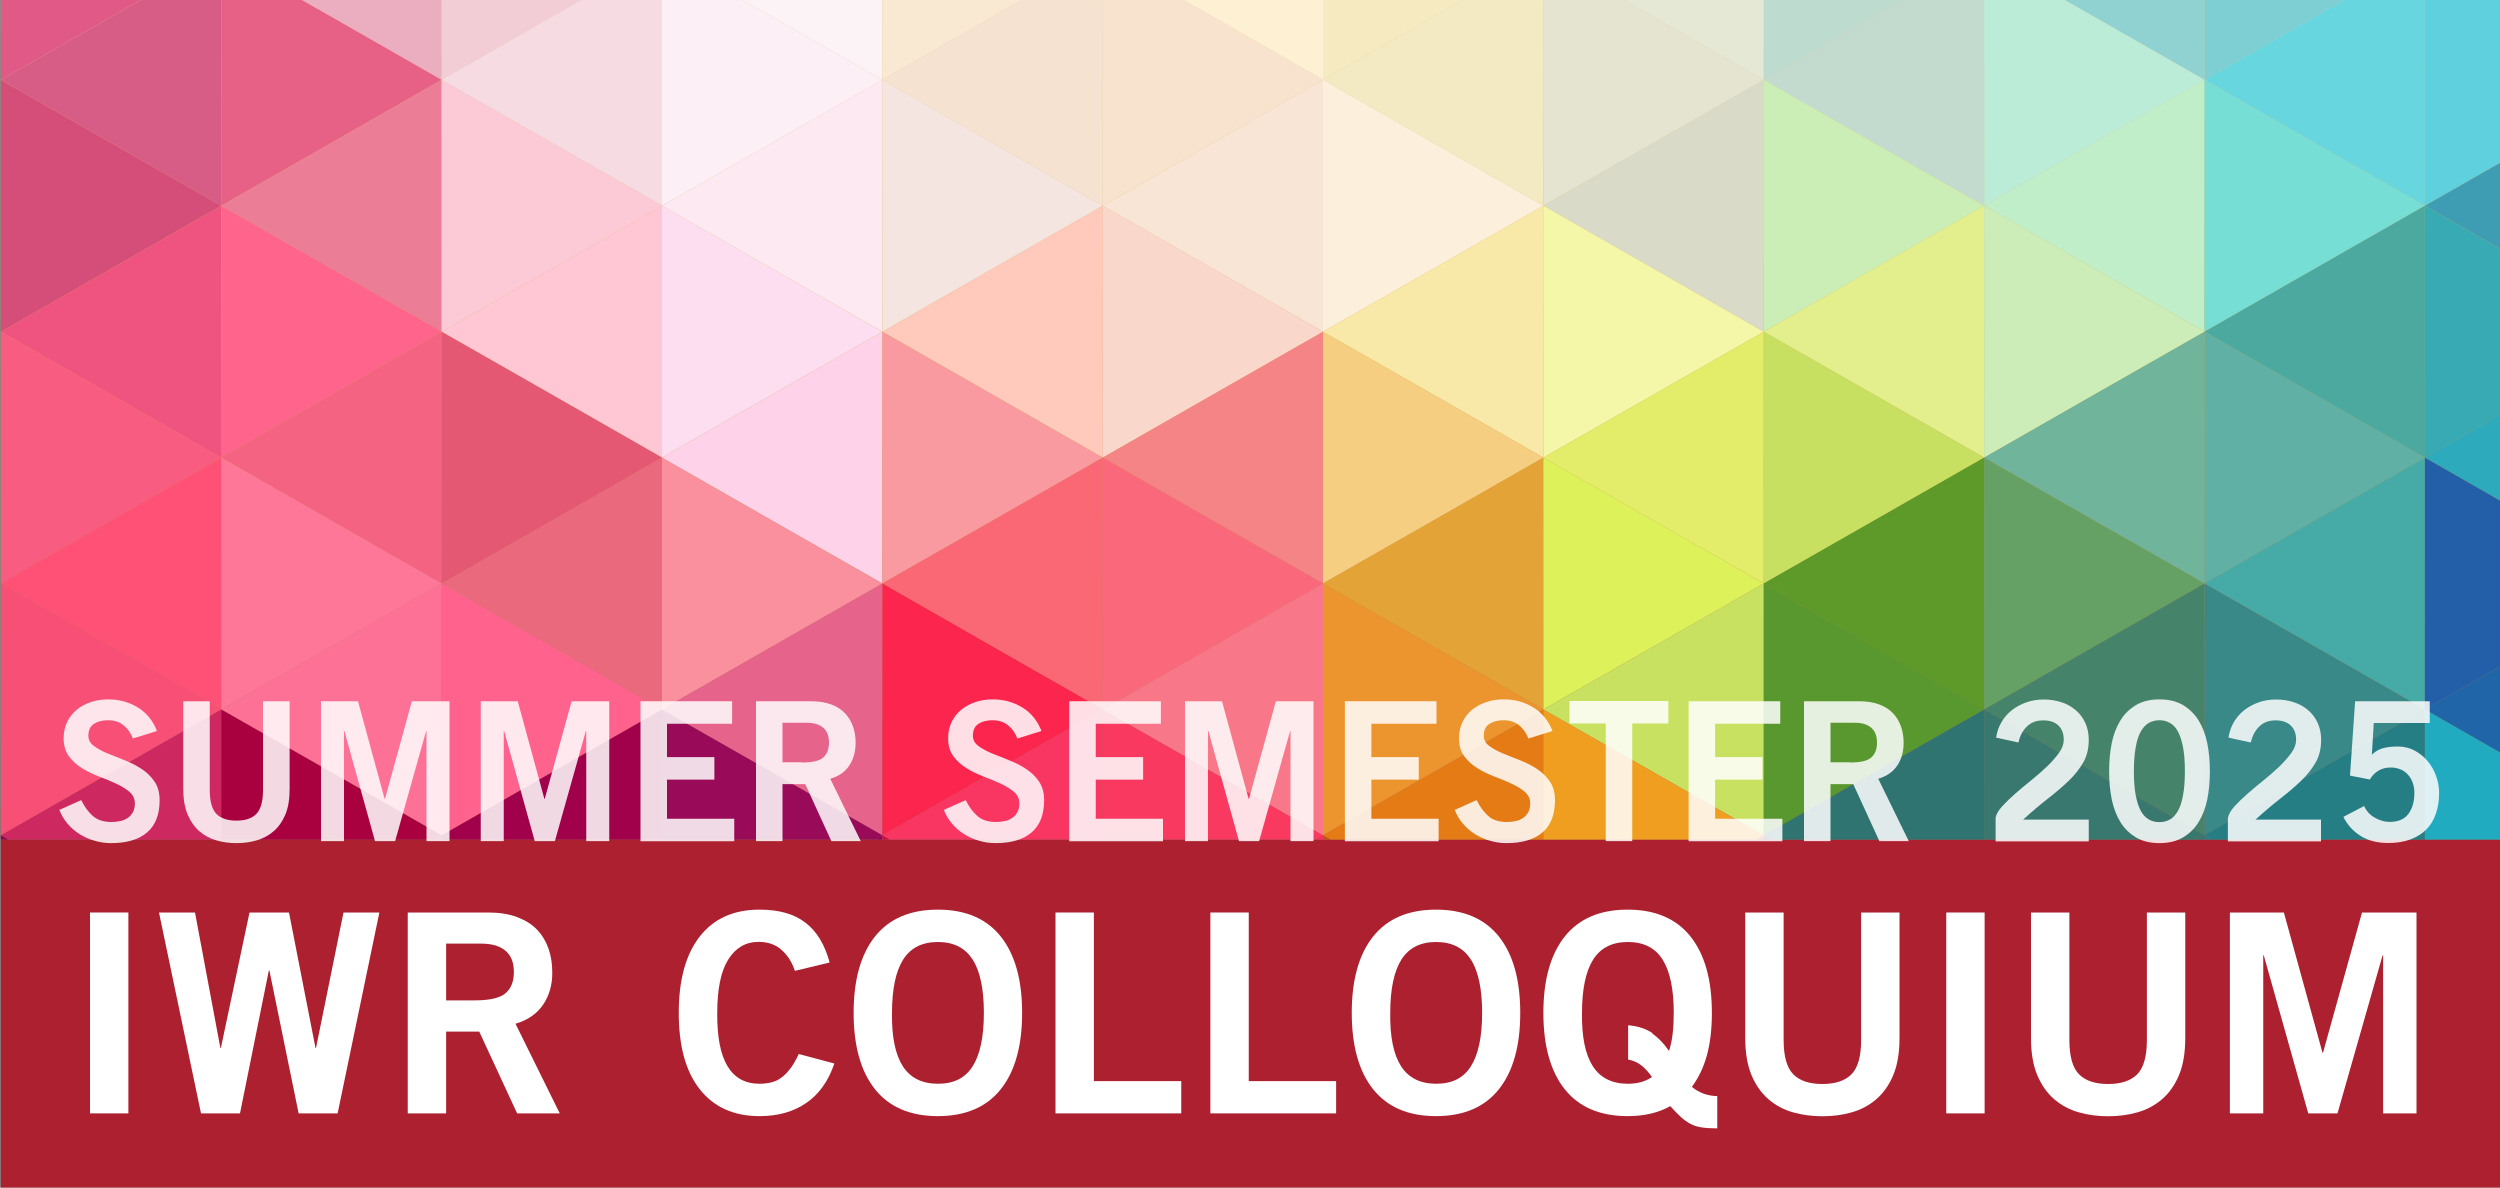 <?xml version="1.0" encoding="UTF-8"?>
<svg xmlns="http://www.w3.org/2000/svg" xmlns:xlink="http://www.w3.org/1999/xlink" id="Ebene_1" data-name="Ebene 1" viewBox="0 0 200 95">
  <rect x="0" y="0" width="200" height="95" fill="#808080" stroke="none"/>
  <defs>
    <style>
      .cls-1 {
        fill: #5fd0de;
      }

      .cls-2 {
        fill: none;
      }

      .cls-3 {
        fill: #f99aa0;
      }

      .cls-3, .cls-4, .cls-5, .cls-6, .cls-7, .cls-8, .cls-9, .cls-10, .cls-11, .cls-12, .cls-13, .cls-14, .cls-15, .cls-16, .cls-17, .cls-18, .cls-19, .cls-20, .cls-21, .cls-22, .cls-23, .cls-24, .cls-25, .cls-26, .cls-27, .cls-28, .cls-29, .cls-30, .cls-31, .cls-32, .cls-33, .cls-34, .cls-35, .cls-36, .cls-37, .cls-38, .cls-39, .cls-40, .cls-41, .cls-42, .cls-43, .cls-44, .cls-45, .cls-46, .cls-47, .cls-48, .cls-49, .cls-50, .cls-51, .cls-52, .cls-53, .cls-54 {
        fill-rule: evenodd;
      }

      .cls-4 {
        fill: #f5ce81;
      }

      .cls-5 {
        fill: #e45873;
      }

      .cls-6 {
        fill: #fc254e;
      }

      .cls-55 {
        fill: #bb004f;
      }

      .cls-7 {
        fill: #f9d7cb;
      }

      .cls-56 {
        fill: #67d6df;
      }

      .cls-57 {
        fill: #c3dbce;
      }

      .cls-58 {
        fill: #267f87;
      }

      .cls-59 {
        fill: #7ecfd3;
      }

      .cls-8 {
        fill: #65a165;
      }

      .cls-60 {
        fill: #e57b15;
      }

      .cls-61 {
        fill: #ebaec0;
      }

      .cls-62 {
        fill: #e76186;
      }

      .cls-63 {
        fill: url(#Unbenannter_Verlauf_3);
      }

      .cls-64 {
        fill: #bddbcf;
      }

      .cls-65 {
        fill: #f85c81;
      }

      .cls-66 {
        fill: #990a59;
      }

      .cls-9 {
        fill: #ddf15a;
      }

      .cls-10 {
        fill: #f4e5e0;
      }

      .cls-67 {
        fill: #f6dbe2;
      }

      .cls-68 {
        fill: #fceff6;
      }

      .cls-69 {
        fill: #f2cdd5;
      }

      .cls-11 {
        fill: #60b0a5;
      }

      .cls-70 {
        fill: #3e9db3;
      }

      .cls-12 {
        fill: #4ca99f;
      }

      .cls-13 {
        fill: #398988;
      }

      .cls-14 {
        fill: #fcefdc;
      }

      .cls-71 {
        fill: #e5e4d0;
      }

      .cls-15 {
        fill: #76ded5;
      }

      .cls-72 {
        fill: #f3eac3;
      }

      .cls-73 {
        fill: #e5e8d5;
      }

      .cls-16 {
        fill: #f4f7a8;
      }

      .cls-17 {
        fill: #ec952e;
      }

      .cls-18 {
        fill: #cbeeb6;
      }

      .cls-74 {
        fill: #235fa8;
      }

      .cls-19 {
        fill: #46aba7;
      }

      .cls-20 {
        fill: #70b49b;
      }

      .cls-21 {
        fill: #fed2e9;
      }

      .cls-22 {
        fill: #e3ef8d;
      }

      .cls-75 {
        fill: #fcf3f6;
      }

      .cls-23 {
        fill: #e6638b;
      }

      .cls-24 {
        fill: #fa909e;
      }

      .cls-76 {
        fill: #2f7471;
      }

      .cls-77 {
        fill: #e15987;
      }

      .cls-78 {
        fill: #f9e9d2;
      }

      .cls-25 {
        fill: #e3a337;
      }

      .cls-26 {
        fill: #fa687b;
      }

      .cls-27 {
        fill: #45836a;
      }

      .cls-28 {
        fill: #27659e;
      }

      .cls-79 {
        fill: #257e84;
      }

      .cls-80 {
        fill: #f93960;
      }

      .cls-81 {
        clip-path: url(#clippath-1);
      }

      .cls-82 {
        clip-path: url(#clippath-3);
      }

      .cls-83 {
        clip-path: url(#clippath-4);
      }

      .cls-84 {
        clip-path: url(#clippath-2);
      }

      .cls-85 {
        clip-path: url(#clippath-5);
      }

      .cls-29 {
        fill: #fde9f2;
      }

      .cls-86 {
        fill: #f93662;
      }

      .cls-87 {
        fill: #a94d24;
      }

      .cls-88 {
        fill: #90d2d1;
      }

      .cls-89 {
        fill: #38aab4;
      }

      .cls-90 {
        fill: #ff5176;
      }

      .cls-91 {
        fill: #fff;
      }

      .cls-30 {
        fill: #e3ed6a;
      }

      .cls-92 {
        fill: #66003c;
      }

      .cls-31 {
        fill: #f58486;
      }

      .cls-32 {
        fill: #fccad6;
      }

      .cls-93 {
        fill: #f84f76;
      }

      .cls-94 {
        fill: #d75d86;
      }

      .cls-95 {
        fill: #cd2860;
      }

      .cls-33 {
        fill: #ffcabb;
      }

      .cls-34 {
        fill: #ea697d;
      }

      .cls-96 {
        fill: #337571;
      }

      .cls-97 {
        fill: #2daabc;
      }

      .cls-35 {
        fill: #ccedb8;
      }

      .cls-36 {
        fill: #fddef0;
      }

      .cls-37 {
        fill: #c8e161;
      }

      .cls-98 {
        fill: #61366c;
      }

      .cls-38 {
        fill: #fe7798;
      }

      .cls-99 {
        opacity: .85;
      }

      .cls-39 {
        fill: #ffc7d3;
      }

      .cls-100 {
        fill: #bbecd7;
      }

      .cls-101 {
        fill: #a9013f;
      }

      .cls-102 {
        fill: #f09e20;
      }

      .cls-103 {
        fill: #ef5480;
      }

      .cls-104 {
        fill: #a1014b;
      }

      .cls-40 {
        fill: #fa6875;
      }

      .cls-105 {
        fill: #ac202f;
      }

      .cls-106 {
        fill: #f8e3ce;
      }

      .cls-107 {
        fill: #c4530f;
      }

      .cls-108 {
        fill: #2065a8;
      }

      .cls-41 {
        fill: #37a7b5;
      }

      .cls-109 {
        fill: #cb0e44;
      }

      .cls-42 {
        fill: #fd7196;
      }

      .cls-110 {
        fill: #900254;
      }

      .cls-43 {
        fill: #ff648c;
      }

      .cls-44 {
        fill: #c0eec9;
      }

      .cls-45 {
        fill: #f8e5d6;
      }

      .cls-46 {
        fill: #ff628c;
      }

      .cls-47 {
        fill: #5e9a29;
      }

      .cls-111 {
        fill: #94005e;
      }

      .cls-48 {
        fill: #f46382;
      }

      .cls-112 {
        fill: #f72e5c;
      }

      .cls-49 {
        fill: #eb7d96;
      }

      .cls-113 {
        fill: #39786f;
      }

      .cls-114 {
        fill: #f5e2d1;
      }

      .cls-50 {
        fill: #59982f;
      }

      .cls-115 {
        fill: #20abc0;
      }

      .cls-116 {
        fill: #fef0d3;
      }

      .cls-51 {
        fill: #d9dac8;
      }

      .cls-117 {
        fill: #d54e79;
      }

      .cls-118 {
        clip-path: url(#clippath);
      }

      .cls-52 {
        fill: #f8e9a8;
      }

      .cls-53 {
        fill: #c7e061;
      }

      .cls-119 {
        fill: #f6eac0;
      }

      .cls-54 {
        fill: #f87789;
      }
    </style>
    <clipPath id="clippath">
      <rect class="cls-2" x="-8.93" width="227.3" height="96"></rect>
    </clipPath>
    <clipPath id="clippath-1">
      <rect class="cls-2" x=".07" width="200" height="67.17"></rect>
    </clipPath>
    <linearGradient id="Unbenannter_Verlauf_3" data-name="Unbenannter Verlauf 3" x1="-119.69" y1="166.52" x2="-118.69" y2="166.52" gradientTransform="translate(37156.72 -26442.34) rotate(-90) scale(222.54 -222.54)" gradientUnits="userSpaceOnUse">
      <stop offset="0" stop-color="#043f71"></stop>
      <stop offset=".34" stop-color="#50146c"></stop>
      <stop offset=".74" stop-color="#d5a741"></stop>
      <stop offset="1" stop-color="#fbf6f7"></stop>
    </linearGradient>
    <clipPath id="clippath-2">
      <rect class="cls-2" x=".07" width="200" height="67.17"></rect>
    </clipPath>
    <clipPath id="clippath-3">
      <rect class="cls-2" x=".07" width="200" height="67.17"></rect>
    </clipPath>
    <clipPath id="clippath-4">
      <rect class="cls-2" x="-8.93" width="227.3" height="96"></rect>
    </clipPath>
    <clipPath id="clippath-5">
      <rect class="cls-2" x="-8.93" y="44.15" width="221.22" height="34.32"></rect>
    </clipPath>
  </defs>
  <g class="cls-118">
    <rect class="cls-105" x=".07" y="64.5" width="200" height="30.5"></rect>
    <g class="cls-81">
      <rect class="cls-63" x="-.5" y="-1.74" width="201.14" height="70.65" transform="translate(-.57 1.75) rotate(-1)"></rect>
    </g>
    <polygon class="cls-77" points=".07 0 .07 6.39 8.89 1.35 11.26 0 .07 0"></polygon>
    <polygon class="cls-61" points="24.15 0 26.52 1.35 35.33 6.39 35.33 0 24.15 0"></polygon>
    <polygon class="cls-69" points="35.33 0 35.33 6.39 44.15 1.35 46.51 0 35.33 0"></polygon>
    <polygon class="cls-75" points="59.4 0 61.77 1.35 70.59 6.39 70.59 0 59.4 0"></polygon>
    <polygon class="cls-78" points="70.59 0 70.59 6.39 79.4 1.35 81.77 0 70.59 0"></polygon>
    <polygon class="cls-116" points="94.66 0 97.03 1.35 105.84 6.39 105.84 0 94.66 0"></polygon>
    <polygon class="cls-119" points="105.84 0 105.84 6.39 114.66 1.35 117.03 0 105.84 0"></polygon>
    <polygon class="cls-73" points="129.92 0 132.29 1.35 141.1 6.39 141.1 0 129.92 0"></polygon>
    <polygon class="cls-64" points="141.1 0 141.1 6.39 149.92 1.35 152.28 0 141.1 0"></polygon>
    <polygon class="cls-88" points="165.18 0 167.54 1.35 176.36 6.39 176.36 0 165.18 0"></polygon>
    <polygon class="cls-59" points="176.36 0 176.36 6.39 185.17 1.35 187.54 0 176.36 0"></polygon>
    <g class="cls-84">
      <polygon class="cls-41" points="193.99 -3.68 202.8 -8.72 211.62 -13.76 211.62 -3.68 211.62 6.39 202.8 1.35 193.99 -3.68"></polygon>
    </g>
    <polygon class="cls-94" points="11.26 0 8.89 1.35 .07 6.39 8.89 11.43 17.7 16.46 17.7 6.39 17.7 0 11.26 0"></polygon>
    <polygon class="cls-62" points="17.7 0 17.7 6.39 17.7 16.46 26.52 11.43 35.33 6.39 26.52 1.35 24.15 0 17.7 0"></polygon>
    <polygon class="cls-67" points="46.51 0 44.15 1.35 35.33 6.39 44.15 11.43 52.96 16.46 52.96 6.39 52.96 0 46.51 0"></polygon>
    <polygon class="cls-68" points="52.96 0 52.96 6.39 52.96 16.46 61.77 11.43 70.59 6.39 61.77 1.35 59.4 0 52.96 0"></polygon>
    <polygon class="cls-114" points="81.77 0 79.4 1.35 70.59 6.39 79.4 11.43 88.22 16.46 88.22 6.39 88.22 0 81.77 0"></polygon>
    <polygon class="cls-106" points="88.22 0 88.22 6.39 88.22 16.46 97.03 11.43 105.84 6.39 97.03 1.35 94.66 0 88.22 0"></polygon>
    <polygon class="cls-72" points="117.03 0 114.66 1.35 105.84 6.39 114.66 11.43 123.47 16.46 123.47 6.39 123.47 0 117.03 0"></polygon>
    <polygon class="cls-71" points="123.47 0 123.47 6.39 123.47 16.46 132.29 11.43 141.1 6.39 132.29 1.35 129.92 0 123.47 0"></polygon>
    <polygon class="cls-57" points="152.28 0 149.91 1.35 141.1 6.39 149.91 11.43 158.73 16.46 158.73 6.39 158.73 0 152.28 0"></polygon>
    <polygon class="cls-100" points="158.73 0 158.73 6.39 158.73 16.46 167.54 11.43 176.36 6.39 167.54 1.35 165.17 0 158.73 0"></polygon>
    <polygon class="cls-56" points="187.54 0 185.17 1.35 176.36 6.39 185.17 11.43 193.99 16.46 193.99 6.39 193.99 0 187.54 0"></polygon>
    <polygon class="cls-1" points="193.99 0 193.99 6.39 193.99 16.46 200.07 12.98 200.07 0 193.99 0"></polygon>
    <polygon class="cls-117" points=".07 16.46 .07 26.54 8.89 21.5 17.7 16.46 8.89 11.43 .07 6.39 .07 16.46"></polygon>
    <polygon class="cls-49" points="17.7 16.46 26.52 11.43 35.33 6.39 35.33 16.46 35.33 26.54 26.52 21.5 17.7 16.46"></polygon>
    <polygon class="cls-32" points="52.96 16.46 44.15 11.43 35.33 6.39 35.33 16.46 35.33 26.54 44.15 21.5 52.96 16.46"></polygon>
    <polygon class="cls-29" points="52.96 16.46 61.77 11.43 70.59 6.39 70.59 16.46 70.59 26.54 61.77 21.5 52.96 16.46"></polygon>
    <polygon class="cls-10" points="88.22 16.46 79.4 11.43 70.59 6.39 70.59 16.46 70.59 26.54 79.4 21.5 88.22 16.46"></polygon>
    <polygon class="cls-45" points="88.22 16.46 97.03 11.43 105.84 6.39 105.84 16.46 105.84 26.54 97.03 21.5 88.22 16.46"></polygon>
    <polygon class="cls-14" points="123.47 16.46 114.66 11.43 105.84 6.39 105.84 16.46 105.84 26.54 114.66 21.5 123.47 16.46"></polygon>
    <polygon class="cls-51" points="123.47 16.46 132.29 11.43 141.1 6.39 141.1 16.46 141.1 26.54 132.29 21.5 123.47 16.46"></polygon>
    <polygon class="cls-18" points="158.73 16.46 149.92 11.43 141.1 6.39 141.1 16.46 141.1 26.54 149.92 21.5 158.73 16.46"></polygon>
    <polygon class="cls-44" points="158.73 16.46 167.54 11.43 176.36 6.39 176.36 16.46 176.36 26.54 167.54 21.5 158.73 16.46"></polygon>
    <polygon class="cls-15" points="193.99 16.46 185.17 11.43 176.36 6.39 176.36 16.46 176.36 26.54 185.17 21.5 193.99 16.46"></polygon>
    <polygon class="cls-70" points="193.99 16.46 200.07 19.94 200.07 12.99 193.99 16.46"></polygon>
    <polygon class="cls-103" points="8.89 21.5 .07 26.54 8.89 31.57 17.7 36.61 17.7 26.54 17.7 16.46 8.89 21.5"></polygon>
    <polygon class="cls-43" points="35.33 26.54 26.52 21.5 17.7 16.46 17.7 26.54 17.7 36.61 26.52 31.57 35.33 26.54"></polygon>
    <polygon class="cls-39" points="35.33 26.54 44.15 21.5 52.96 16.46 52.96 26.54 52.96 36.61 44.15 31.57 35.33 26.54"></polygon>
    <polygon class="cls-36" points="70.59 26.54 61.77 21.5 52.96 16.46 52.96 26.54 52.96 36.61 61.77 31.57 70.59 26.54"></polygon>
    <polygon class="cls-33" points="70.59 26.54 79.4 21.5 88.22 16.46 88.22 26.54 88.22 36.61 79.4 31.57 70.59 26.54"></polygon>
    <polygon class="cls-7" points="105.84 26.54 97.03 21.5 88.22 16.46 88.22 26.54 88.22 36.61 97.03 31.57 105.84 26.54"></polygon>
    <polygon class="cls-52" points="105.84 26.54 114.66 21.5 123.47 16.46 123.47 26.54 123.47 36.61 114.66 31.57 105.84 26.54"></polygon>
    <polygon class="cls-16" points="141.1 26.54 132.29 21.5 123.47 16.46 123.47 26.54 123.47 36.61 132.29 31.57 141.1 26.54"></polygon>
    <polygon class="cls-22" points="141.1 26.54 149.91 21.5 158.73 16.46 158.73 26.54 158.73 36.61 149.91 31.57 141.1 26.54"></polygon>
    <polygon class="cls-35" points="176.36 26.54 167.54 21.5 158.73 16.46 158.73 26.54 158.73 36.61 167.54 31.57 176.36 26.54"></polygon>
    <polygon class="cls-12" points="176.36 26.54 185.17 21.5 193.99 16.46 193.99 26.54 193.99 36.61 185.17 31.57 176.36 26.54"></polygon>
    <polygon class="cls-89" points="193.99 26.54 193.99 36.61 200.07 33.13 200.07 19.94 193.99 16.46 193.99 26.54"></polygon>
    <polygon class="cls-65" points=".07 36.61 .07 46.68 8.89 41.65 17.7 36.61 8.89 31.57 .07 26.54 .07 36.61"></polygon>
    <polygon class="cls-48" points="17.7 36.61 26.52 31.57 35.33 26.54 35.33 36.61 35.33 46.68 26.52 41.65 17.7 36.61"></polygon>
    <polygon class="cls-5" points="52.96 36.61 44.15 31.57 35.33 26.54 35.33 36.61 35.33 46.68 44.15 41.65 52.96 36.61"></polygon>
    <polygon class="cls-21" points="52.96 36.61 61.77 31.57 70.59 26.54 70.59 36.61 70.59 46.68 61.77 41.65 52.96 36.61"></polygon>
    <polygon class="cls-3" points="88.22 36.61 79.4 31.57 70.59 26.54 70.59 36.61 70.59 46.68 79.4 41.65 88.22 36.61"></polygon>
    <polygon class="cls-31" points="88.22 36.61 97.03 31.57 105.84 26.54 105.84 36.61 105.84 46.68 97.03 41.65 88.22 36.61"></polygon>
    <polygon class="cls-4" points="123.47 36.61 114.66 31.57 105.84 26.54 105.84 36.61 105.84 46.68 114.66 41.65 123.47 36.61"></polygon>
    <polygon class="cls-30" points="123.47 36.61 132.29 31.57 141.1 26.54 141.1 36.61 141.1 46.68 132.29 41.65 123.47 36.61"></polygon>
    <polygon class="cls-53" points="158.73 36.61 149.92 31.57 141.1 26.54 141.1 36.61 141.1 46.68 149.92 41.65 158.73 36.61"></polygon>
    <polygon class="cls-20" points="158.73 36.61 167.54 31.57 176.36 26.54 176.36 36.61 176.36 46.68 167.54 41.65 158.73 36.61"></polygon>
    <polygon class="cls-11" points="193.99 36.61 185.17 31.57 176.36 26.54 176.36 36.61 176.36 46.68 185.17 41.65 193.99 36.61"></polygon>
    <polygon class="cls-97" points="193.99 36.61 200.07 40.09 200.07 33.13 193.99 36.61"></polygon>
    <polygon class="cls-90" points="8.89 41.65 .07 46.68 8.89 51.72 17.7 56.76 17.7 46.68 17.7 36.61 8.89 41.65"></polygon>
    <polygon class="cls-38" points="35.33 46.68 26.52 41.65 17.7 36.61 17.7 46.68 17.7 56.76 26.52 51.72 35.33 46.68"></polygon>
    <polygon class="cls-34" points="35.33 46.68 44.15 41.65 52.96 36.61 52.96 46.68 52.96 56.76 44.15 51.72 35.33 46.68"></polygon>
    <polygon class="cls-24" points="70.59 46.68 61.77 41.65 52.96 36.61 52.96 46.68 52.96 56.76 61.77 51.72 70.59 46.68"></polygon>
    <polygon class="cls-40" points="70.59 46.68 79.4 41.65 88.22 36.61 88.22 46.68 88.22 56.76 79.4 51.72 70.59 46.68"></polygon>
    <polygon class="cls-26" points="105.84 46.68 97.03 41.65 88.22 36.61 88.22 46.68 88.22 56.76 97.03 51.72 105.84 46.68"></polygon>
    <polygon class="cls-25" points="105.84 46.68 114.66 41.65 123.47 36.61 123.47 46.68 123.47 56.76 114.66 51.72 105.84 46.68"></polygon>
    <polygon class="cls-9" points="141.1 46.68 132.29 41.65 123.47 36.61 123.47 46.68 123.47 56.76 132.29 51.72 141.1 46.68"></polygon>
    <polygon class="cls-47" points="141.1 46.68 149.91 41.65 158.73 36.61 158.73 46.68 158.73 56.76 149.91 51.72 141.1 46.68"></polygon>
    <polygon class="cls-8" points="176.36 46.68 167.54 41.65 158.73 36.61 158.73 46.68 158.73 56.76 167.54 51.72 176.36 46.68"></polygon>
    <polygon class="cls-19" points="176.36 46.68 185.17 41.65 193.99 36.61 193.99 46.68 193.99 56.76 185.17 51.72 176.36 46.68"></polygon>
    <polygon class="cls-74" points="193.99 46.68 193.99 56.76 200.07 53.28 200.07 40.09 193.99 36.61 193.99 46.68"></polygon>
    <polygon class="cls-93" points=".07 56.76 .07 66.83 8.89 61.79 17.7 56.76 8.89 51.72 .07 46.68 .07 56.76"></polygon>
    <polygon class="cls-42" points="17.7 56.76 26.52 51.72 35.33 46.68 35.33 56.76 35.33 66.83 26.52 61.79 17.7 56.76"></polygon>
    <polygon class="cls-46" points="52.96 56.76 44.15 51.72 35.33 46.68 35.33 56.76 35.33 66.83 44.15 61.79 52.96 56.76"></polygon>
    <polygon class="cls-23" points="52.96 56.76 61.77 51.72 70.59 46.68 70.59 56.76 70.59 66.83 61.77 61.79 52.96 56.76"></polygon>
    <polygon class="cls-6" points="88.22 56.76 79.4 51.72 70.59 46.68 70.59 56.76 70.59 66.83 79.4 61.79 88.22 56.76"></polygon>
    <polygon class="cls-54" points="88.22 56.76 97.03 51.72 105.84 46.68 105.84 56.76 105.84 66.83 97.03 61.79 88.22 56.76"></polygon>
    <polygon class="cls-17" points="123.47 56.76 114.66 51.72 105.84 46.68 105.84 56.76 105.84 66.83 114.66 61.79 123.47 56.76"></polygon>
    <polygon class="cls-37" points="123.47 56.76 132.29 51.72 141.1 46.68 141.1 56.76 141.1 66.83 132.29 61.79 123.47 56.76"></polygon>
    <polygon class="cls-50" points="158.73 56.76 149.92 51.72 141.1 46.68 141.1 56.76 141.1 66.83 149.92 61.79 158.73 56.76"></polygon>
    <polygon class="cls-27" points="158.73 56.76 167.54 51.72 176.36 46.68 176.36 56.76 176.36 66.83 167.54 61.79 158.73 56.76"></polygon>
    <polygon class="cls-13" points="193.99 56.76 185.17 51.72 176.36 46.68 176.36 56.76 176.36 66.83 185.17 61.79 193.99 56.76"></polygon>
    <polygon class="cls-108" points="193.99 56.76 200.07 60.24 200.07 53.28 193.99 56.76"></polygon>
    <polygon class="cls-95" points="8.89 61.79 .07 66.83 .66 67.17 17.7 67.17 17.7 66.83 17.7 56.76 8.89 61.79"></polygon>
    <polygon class="cls-101" points="17.7 66.83 17.7 67.17 34.74 67.17 35.33 66.83 26.52 61.79 17.7 56.76 17.7 66.83"></polygon>
    <polygon class="cls-104" points="44.15 61.79 35.33 66.83 35.92 67.17 52.96 67.17 52.96 66.83 52.96 56.76 44.15 61.79"></polygon>
    <polygon class="cls-66" points="52.96 66.83 52.96 67.17 70 67.17 70.59 66.83 61.77 61.79 52.96 56.76 52.96 66.83"></polygon>
    <polygon class="cls-86" points="79.4 61.79 70.59 66.83 71.18 67.17 88.22 67.17 88.22 66.83 88.22 56.76 79.4 61.79"></polygon>
    <polygon class="cls-80" points="88.22 66.83 88.22 67.17 105.25 67.17 105.84 66.83 97.03 61.79 88.22 56.76 88.22 66.83"></polygon>
    <polygon class="cls-60" points="114.66 61.79 105.84 66.83 106.43 67.17 123.47 67.17 123.47 66.83 123.47 56.76 114.66 61.79"></polygon>
    <polygon class="cls-102" points="123.47 66.83 123.47 67.17 140.51 67.17 141.1 66.83 132.29 61.79 123.47 56.76 123.47 66.83"></polygon>
    <polygon class="cls-76" points="149.92 61.79 141.1 66.83 141.69 67.17 158.73 67.17 158.73 66.83 158.73 56.76 149.92 61.79"></polygon>
    <polygon class="cls-113" points="158.73 66.83 158.73 67.17 175.77 67.17 176.36 66.83 167.54 61.79 158.73 56.76 158.73 66.83"></polygon>
    <polygon class="cls-79" points="185.17 61.79 176.36 66.83 176.95 67.17 193.99 67.17 193.99 66.83 193.99 56.76 185.17 61.79"></polygon>
    <polygon class="cls-115" points="193.99 66.83 193.99 67.17 200.07 67.17 200.07 60.24 193.99 56.76 193.99 66.83"></polygon>
    <polygon class="cls-110" points=".07 67.17 .67 67.17 .07 66.83 .07 67.17"></polygon>
    <polygon class="cls-55" points="34.74 67.17 35.33 67.17 35.33 66.83 34.74 67.17"></polygon>
    <polygon class="cls-92" points="35.33 67.17 35.92 67.17 35.33 66.83 35.33 67.17"></polygon>
    <polygon class="cls-111" points="70 67.17 70.59 67.17 70.59 66.83 70 67.17"></polygon>
    <polygon class="cls-109" points="70.59 67.17 71.18 67.17 70.59 66.83 70.59 67.17"></polygon>
    <polygon class="cls-112" points="105.25 67.17 105.84 67.17 105.84 66.83 105.25 67.17"></polygon>
    <polygon class="cls-107" points="105.84 67.17 106.43 67.17 105.84 66.83 105.84 67.17"></polygon>
    <polygon class="cls-87" points="140.51 67.17 141.1 67.17 141.1 66.83 140.51 67.17"></polygon>
    <polygon class="cls-98" points="141.1 67.17 141.69 67.17 141.1 66.83 141.1 67.17"></polygon>
    <polygon class="cls-96" points="175.77 67.17 176.36 67.17 176.36 66.83 175.77 67.17"></polygon>
    <polygon class="cls-58" points="176.36 67.17 176.95 67.17 176.36 66.83 176.36 67.17"></polygon>
    <g class="cls-82">
      <polygon class="cls-28" points="193.99 76.9 202.8 71.87 211.62 66.83 211.62 76.9 211.62 86.98 202.8 81.94 193.99 76.9"></polygon>
    </g>
    <g>
      <path class="cls-91" d="M7.2,73h3.07v16.07h-3.07v-16.07Z"></path>
      <path class="cls-91" d="M15.6,73l2.03,10.84h.04l2.29-10.84h3.16l2.12,10.84h.04l2.2-10.84h2.87l-3.34,16.07h-3.12l-2.34-11.44h-.04l-2.31,11.44h-3.12l-3.36-16.07h2.87Z"></path>
      <path class="cls-91" d="M32.63,73h6.41c.91,0,1.68.12,2.34.37.65.25,1.18.58,1.59,1.01.41.43.71.94.91,1.51.2.58.3,1.2.3,1.87.02.99-.23,1.86-.72,2.6-.5.74-1.24,1.25-2.22,1.54l3.54,7.17h-3.41l-3.03-6.54h-2.65v6.54h-3.07v-16.07ZM37.97,80.03c1.2,0,2.03-.19,2.47-.57.45-.38.67-.95.67-1.7s-.22-1.32-.67-1.7c-.45-.38-1.09-.57-1.94-.57h-2.81v4.54h2.27Z"></path>
      <path class="cls-91" d="M62.54,76c-.48-.43-1.1-.65-1.86-.65-1.02,0-1.83.47-2.42,1.41-.59.94-.88,2.36-.88,4.26-.04,3.79,1.08,5.68,3.38,5.68.34,0,.66-.04.95-.11.29-.07.56-.2.8-.38.25-.18.48-.42.71-.72.23-.3.46-.69.68-1.17l2.85.76c-.48,1.4-1.22,2.45-2.24,3.15-1.02.71-2.27,1.06-3.75,1.06-2.06,0-3.65-.72-4.78-2.15s-1.68-3.47-1.68-6.11.56-4.68,1.68-6.11c1.12-1.43,2.71-2.15,4.78-2.15,1.54,0,2.77.34,3.67,1.04.91.69,1.55,1.75,1.94,3.19l-2.78.67c-.22-.68-.57-1.24-1.06-1.67Z"></path>
      <path class="cls-91" d="M80.06,87.14c-1.14,1.43-2.82,2.15-5.03,2.15s-3.89-.72-5.03-2.15c-1.14-1.43-1.71-3.47-1.71-6.11s.57-4.68,1.71-6.11c1.14-1.43,2.82-2.15,5.03-2.15s3.89.72,5.03,2.15c1.14,1.43,1.71,3.47,1.71,6.11s-.57,4.68-1.71,6.11ZM77.81,76.77c-.59-.94-1.52-1.41-2.78-1.41s-2.19.47-2.78,1.41c-.59.94-.89,2.36-.89,4.26-.03,1.9.26,3.32.86,4.26s1.54,1.41,2.82,1.41,2.19-.47,2.78-1.41.89-2.36.89-4.26-.3-3.32-.89-4.26Z"></path>
      <path class="cls-91" d="M84.44,73h3.07v13.49h6.99v2.58h-10.06v-16.07Z"></path>
      <path class="cls-91" d="M96.83,73h3.07v13.49h6.99v2.58h-10.06v-16.07Z"></path>
      <path class="cls-91" d="M119.91,87.14c-1.14,1.43-2.82,2.15-5.03,2.15s-3.89-.72-5.03-2.15-1.71-3.47-1.71-6.11.57-4.68,1.71-6.11c1.14-1.43,2.82-2.15,5.03-2.15s3.89.72,5.03,2.15c1.14,1.43,1.71,3.47,1.71,6.11s-.57,4.68-1.71,6.11ZM117.67,76.77c-.59-.94-1.52-1.41-2.78-1.41s-2.19.47-2.78,1.41c-.59.94-.89,2.36-.89,4.26-.03,1.9.26,3.32.86,4.26.6.94,1.54,1.41,2.82,1.41s2.19-.47,2.78-1.41.89-2.36.89-4.26-.3-3.32-.89-4.26Z"></path>
      <path class="cls-91" d="M136.12,90.19c-.33-.05-.62-.14-.88-.28-.26-.13-.51-.32-.76-.54-.25-.23-.53-.52-.86-.88-.93.53-2.07.8-3.41.8-2.21,0-3.89-.72-5.03-2.15s-1.71-3.47-1.71-6.11.57-4.68,1.71-6.11c1.14-1.43,2.82-2.15,5.03-2.15s3.89.72,5.03,2.15c1.14,1.43,1.71,3.47,1.71,6.11s-.54,4.48-1.6,5.92c.58.48,1.25.72,2.03.74v2.58c-.52,0-.94-.03-1.27-.08ZM132.17,82.67c.5.35.95.82,1.35,1.41.13-.4.23-.85.29-1.36.06-.5.09-1.07.09-1.69,0-1.9-.3-3.32-.89-4.26s-1.52-1.41-2.78-1.41-2.19.47-2.78,1.41c-.59.94-.89,2.36-.89,4.26-.03,1.9.26,3.32.86,4.26.6.94,1.54,1.41,2.82,1.41.76,0,1.4-.18,1.92-.54-.24-.34-.5-.64-.8-.89-.3-.25-.67-.42-1.11-.51v-2.74c.8.07,1.45.29,1.95.63Z"></path>
      <path class="cls-91" d="M151.96,73v10.06c0,1.17-.17,2.16-.5,2.95-.33.79-.79,1.44-1.36,1.93-.57.49-1.23.84-1.97,1.05s-1.52.31-2.34.31-1.59-.1-2.34-.31-1.4-.56-1.97-1.05c-.57-.49-1.02-1.13-1.36-1.93-.33-.79-.5-1.78-.5-2.95v-10.06h3.07v10.2c0,1.31.26,2.22.77,2.74s1.29.78,2.33.78,1.81-.26,2.33-.78c.51-.52.77-1.43.77-2.74v-10.2h3.07Z"></path>
      <path class="cls-91" d="M155.7,73h3.07v16.07h-3.07v-16.07Z"></path>
      <path class="cls-91" d="M174.82,73v10.06c0,1.17-.17,2.16-.5,2.95-.33.79-.79,1.44-1.36,1.93-.57.49-1.23.84-1.97,1.05-.74.21-1.52.31-2.34.31s-1.6-.1-2.34-.31-1.4-.56-1.97-1.05c-.57-.49-1.02-1.13-1.36-1.93-.33-.79-.5-1.78-.5-2.95v-10.06h3.07v10.2c0,1.31.26,2.22.77,2.74.51.52,1.29.78,2.33.78s1.81-.26,2.33-.78c.51-.52.77-1.43.77-2.74v-10.2h3.07Z"></path>
      <path class="cls-91" d="M178.39,73h4.32l3.09,11.22h.04l3.12-11.22h4.36v16.07h-2.67v-12.65h-.04l-3.61,12.65h-2.34l-3.56-12.65h-.04v12.65h-2.67v-16.07Z"></path>
    </g>
    <g class="cls-83">
      <g class="cls-99">
        <g class="cls-85">
          <g>
            <path class="cls-91" d="M9.88,58.02c-.33-.27-.74-.4-1.24-.4-.46,0-.84.1-1.13.29s-.44.51-.44.95c0,.32.14.59.42.8.28.21.63.41,1.06.59s.88.36,1.37.55c.49.19.95.42,1.37.69.42.27.78.61,1.06,1.02.28.4.42.9.42,1.5,0,1.16-.34,2.02-1.01,2.59s-1.63.85-2.87.85c-.45,0-.89-.06-1.32-.19-.43-.12-.83-.3-1.2-.53-.37-.23-.69-.51-.97-.84-.28-.33-.5-.7-.65-1.1l1.75-.78c.26.53.56.95.93,1.27s.86.48,1.48.48c.27,0,.51-.03.74-.08.23-.05.42-.14.59-.26.17-.12.3-.27.4-.46.1-.19.15-.42.15-.69,0-.36-.14-.66-.42-.91-.28-.24-.63-.46-1.06-.66-.42-.2-.88-.39-1.37-.57-.49-.19-.95-.41-1.37-.67s-.78-.58-1.06-.96c-.28-.38-.42-.86-.42-1.43,0-.5.1-.94.29-1.33s.46-.72.78-.98.71-.46,1.13-.6c.43-.14.88-.21,1.36-.21.89,0,1.68.22,2.38.65.7.43,1.21,1.06,1.53,1.88l-1.93.6c-.16-.43-.41-.79-.74-1.05Z"></path>
            <path class="cls-91" d="M23.17,56.1v7.01c0,.82-.11,1.5-.34,2.05-.23.55-.54,1-.94,1.34-.39.34-.85.58-1.36.73-.51.15-1.05.22-1.61.22s-1.1-.07-1.61-.22c-.51-.14-.96-.39-1.36-.73-.39-.34-.71-.79-.94-1.34s-.35-1.24-.35-2.05v-7.01h2.12v7.1c0,.91.18,1.54.53,1.91.35.36.89.54,1.6.54s1.25-.18,1.6-.54c.35-.36.53-1,.53-1.91v-7.1h2.12Z"></path>
            <path class="cls-91" d="M25.66,56.1h2.98l2.13,7.81h.03l2.15-7.81h3.01v11.19h-1.84v-8.81h-.03l-2.48,8.81h-1.61l-2.45-8.81h-.03v8.81h-1.84v-11.19Z"></path>
            <path class="cls-91" d="M38.44,56.1h2.98l2.13,7.81h.03l2.15-7.81h3.01v11.19h-1.84v-8.81h-.03l-2.48,8.81h-1.61l-2.45-8.81h-.03v8.81h-1.84v-11.19Z"></path>
            <path class="cls-91" d="M51.24,56.1h7.33v1.8h-5.21v2.67h3.79v1.8h-3.79v3.13h5.38v1.8h-7.5v-11.19Z"></path>
            <path class="cls-91" d="M60.48,56.1h4.42c.62,0,1.16.09,1.61.26.45.17.82.41,1.1.71.28.3.49.65.63,1.05.14.4.21.84.21,1.3,0,.69-.16,1.3-.5,1.81-.34.52-.85.87-1.53,1.07l2.44,4.99h-2.35l-2.09-4.56h-1.82v4.56h-2.12v-11.19ZM64.16,61c.83,0,1.4-.13,1.7-.4s.46-.66.46-1.19-.15-.92-.46-1.19-.75-.4-1.33-.4h-1.93v3.16h1.56Z"></path>
            <path class="cls-91" d="M80.64,58.02c-.33-.27-.74-.4-1.24-.4-.46,0-.84.1-1.13.29s-.44.51-.44.95c0,.32.14.59.42.8.28.21.63.41,1.06.59s.88.36,1.37.55c.49.19.95.42,1.37.69.42.27.78.61,1.06,1.02.28.4.42.9.42,1.5,0,1.16-.34,2.02-1.01,2.59s-1.63.85-2.87.85c-.45,0-.89-.06-1.32-.19-.43-.12-.83-.3-1.2-.53-.37-.23-.69-.51-.97-.84-.28-.33-.5-.7-.65-1.1l1.75-.78c.26.53.56.95.93,1.27s.86.48,1.48.48c.27,0,.51-.03.74-.08.23-.05.42-.14.59-.26.17-.12.3-.27.4-.46.1-.19.15-.42.15-.69,0-.36-.14-.66-.42-.91-.28-.24-.63-.46-1.06-.66-.42-.2-.88-.39-1.37-.57-.49-.19-.95-.41-1.37-.67s-.78-.58-1.06-.96c-.28-.38-.42-.86-.42-1.43,0-.5.1-.94.29-1.33s.46-.72.78-.98.71-.46,1.13-.6c.43-.14.88-.21,1.36-.21.89,0,1.68.22,2.38.65.7.43,1.21,1.06,1.53,1.88l-1.93.6c-.16-.43-.41-.79-.74-1.05Z"></path>
            <path class="cls-91" d="M85.54,56.1h7.33v1.8h-5.21v2.67h3.79v1.8h-3.79v3.13h5.38v1.8h-7.5v-11.19Z"></path>
            <path class="cls-91" d="M94.78,56.1h2.98l2.13,7.81h.03l2.15-7.81h3.01v11.19h-1.84v-8.81h-.03l-2.48,8.81h-1.61l-2.45-8.81h-.03v8.81h-1.84v-11.19Z"></path>
            <path class="cls-91" d="M107.59,56.1h7.33v1.8h-5.21v2.67h3.79v1.8h-3.79v3.13h5.38v1.8h-7.5v-11.19Z"></path>
            <path class="cls-91" d="M121.52,58.02c-.33-.27-.74-.4-1.24-.4-.46,0-.84.1-1.13.29-.3.2-.45.51-.45.95,0,.32.14.59.42.8s.63.41,1.06.59c.42.18.88.36,1.37.55.49.19.95.42,1.37.69.42.27.78.61,1.06,1.02.28.4.42.9.42,1.5,0,1.16-.34,2.02-1.01,2.59s-1.63.85-2.87.85c-.45,0-.89-.06-1.32-.19-.43-.12-.83-.3-1.2-.53-.37-.23-.69-.51-.97-.84-.28-.33-.5-.7-.65-1.1l1.75-.78c.26.53.57.95.93,1.27.36.32.86.48,1.48.48.27,0,.51-.03.74-.08.23-.05.42-.14.59-.26s.3-.27.4-.46c.1-.19.15-.42.15-.69,0-.36-.14-.66-.42-.91-.28-.24-.63-.46-1.06-.66s-.88-.39-1.37-.57c-.49-.19-.95-.41-1.37-.67-.42-.26-.78-.58-1.06-.96-.28-.38-.42-.86-.42-1.43,0-.5.1-.94.29-1.33s.46-.72.78-.98.71-.46,1.13-.6.88-.21,1.37-.21c.89,0,1.68.22,2.38.65.7.43,1.21,1.06,1.53,1.88l-1.93.6c-.16-.43-.41-.79-.74-1.05Z"></path>
            <path class="cls-91" d="M133.48,57.88h-2.9v9.41h-2.12v-9.41h-2.9v-1.8h7.91v1.8Z"></path>
            <path class="cls-91" d="M135.09,56.1h7.33v1.8h-5.21v2.67h3.79v1.8h-3.79v3.13h5.38v1.8h-7.5v-11.19Z"></path>
            <path class="cls-91" d="M144.32,56.1h4.42c.62,0,1.16.09,1.61.26.45.17.82.41,1.1.71.28.3.49.65.63,1.05.14.4.21.84.21,1.3,0,.69-.16,1.3-.5,1.81s-.85.87-1.53,1.07l2.44,4.99h-2.35l-2.09-4.56h-1.82v4.56h-2.12v-11.19ZM148,61c.83,0,1.4-.13,1.7-.4s.46-.66.46-1.19-.15-.92-.46-1.19-.75-.4-1.33-.4h-1.93v3.16h1.56Z"></path>
            <path class="cls-91" d="M159.64,65.45c.05-.29.22-.6.52-.93.3-.33.65-.67,1.05-1.02.4-.35.83-.71,1.29-1.08.46-.37.87-.73,1.26-1.1.38-.37.7-.73.96-1.09s.38-.71.38-1.05c0-.5-.15-.88-.44-1.15s-.69-.4-1.2-.4c-.55,0-.99.17-1.32.5s-.55.75-.67,1.27l-1.78-.39c.06-.43.2-.84.41-1.21s.49-.7.83-.97c.34-.27.73-.49,1.17-.64.44-.16.9-.23,1.4-.23s.95.07,1.39.21.82.35,1.14.62c.33.27.59.61.78,1.01.19.4.29.86.29,1.39,0,.68-.14,1.28-.43,1.79s-.67,1-1.16,1.47c-.49.47-1.05.95-1.68,1.44-.63.49-1.29,1.05-1.98,1.68h5.25v1.74h-7.45v-1.84Z"></path>
            <path class="cls-91" d="M168.94,59.44c.14-.7.38-1.3.7-1.82.32-.52.74-.92,1.25-1.22.51-.3,1.13-.45,1.87-.45s1.36.15,1.87.45.93.71,1.25,1.22.55,1.12.7,1.82c.14.7.21,1.45.21,2.26s-.07,1.56-.21,2.26c-.14.7-.38,1.3-.7,1.82s-.74.92-1.25,1.22-1.13.45-1.87.45-1.36-.15-1.87-.45c-.51-.3-.93-.71-1.25-1.22-.32-.52-.55-1.12-.7-1.82-.14-.7-.21-1.45-.21-2.26s.07-1.56.21-2.26ZM170.86,63.63c.1.52.24.94.41,1.25.18.32.39.54.64.68.25.14.53.21.84.21s.59-.07.84-.21c.25-.14.46-.37.64-.68.18-.31.32-.73.41-1.25.1-.52.15-1.17.15-1.93s-.05-1.41-.15-1.93c-.1-.52-.24-.94-.41-1.26-.18-.32-.39-.54-.64-.68-.25-.14-.53-.21-.84-.21s-.58.07-.84.21c-.25.14-.46.37-.64.68s-.32.73-.41,1.26c-.1.52-.15,1.17-.15,1.93s.05,1.41.15,1.93Z"></path>
            <path class="cls-91" d="M178.23,65.45c.05-.29.22-.6.52-.93.3-.33.65-.67,1.05-1.02.4-.35.83-.71,1.29-1.08.46-.37.87-.73,1.26-1.1.38-.37.7-.73.96-1.09.26-.36.38-.71.38-1.05,0-.5-.15-.88-.44-1.15-.29-.27-.69-.4-1.2-.4-.55,0-.99.17-1.32.5s-.55.75-.67,1.27l-1.78-.39c.06-.43.2-.84.41-1.21s.49-.7.83-.97c.34-.27.73-.49,1.17-.64.44-.16.91-.23,1.4-.23s.95.07,1.39.21.82.35,1.14.62c.33.27.59.61.78,1.01.19.4.29.86.29,1.39,0,.68-.14,1.28-.43,1.79s-.67,1-1.16,1.47c-.49.47-1.04.95-1.68,1.44-.63.49-1.29,1.05-1.98,1.68h5.24v1.74h-7.45v-1.84Z"></path>
            <path class="cls-91" d="M194.38,56.1v1.74h-4.48l-.15,2.54c.09-.09.19-.18.31-.26.11-.08.25-.15.41-.21.16-.06.36-.11.58-.14.22-.03.48-.05.77-.05.5,0,.95.11,1.36.33.4.22.75.5,1.04.85.29.35.52.75.67,1.19.16.44.24.89.24,1.35,0,.61-.09,1.16-.26,1.66s-.43.92-.77,1.26c-.34.35-.77.61-1.28.8-.51.19-1.1.28-1.76.28-.88,0-1.62-.19-2.22-.57-.6-.38-1.06-.89-1.37-1.52l1.66-.87c.17.39.45.7.83.92.38.22.76.34,1.13.35.71.02,1.22-.18,1.56-.61.33-.43.5-.99.5-1.7,0-.29-.04-.56-.13-.81s-.21-.47-.38-.65c-.16-.19-.36-.33-.6-.43s-.5-.15-.78-.15c-.39,0-.73.09-1.01.27-.29.18-.51.41-.66.69l-1.59-.31.41-5.95h5.98Z"></path>
          </g>
        </g>
      </g>
    </g>
  </g>
</svg>
